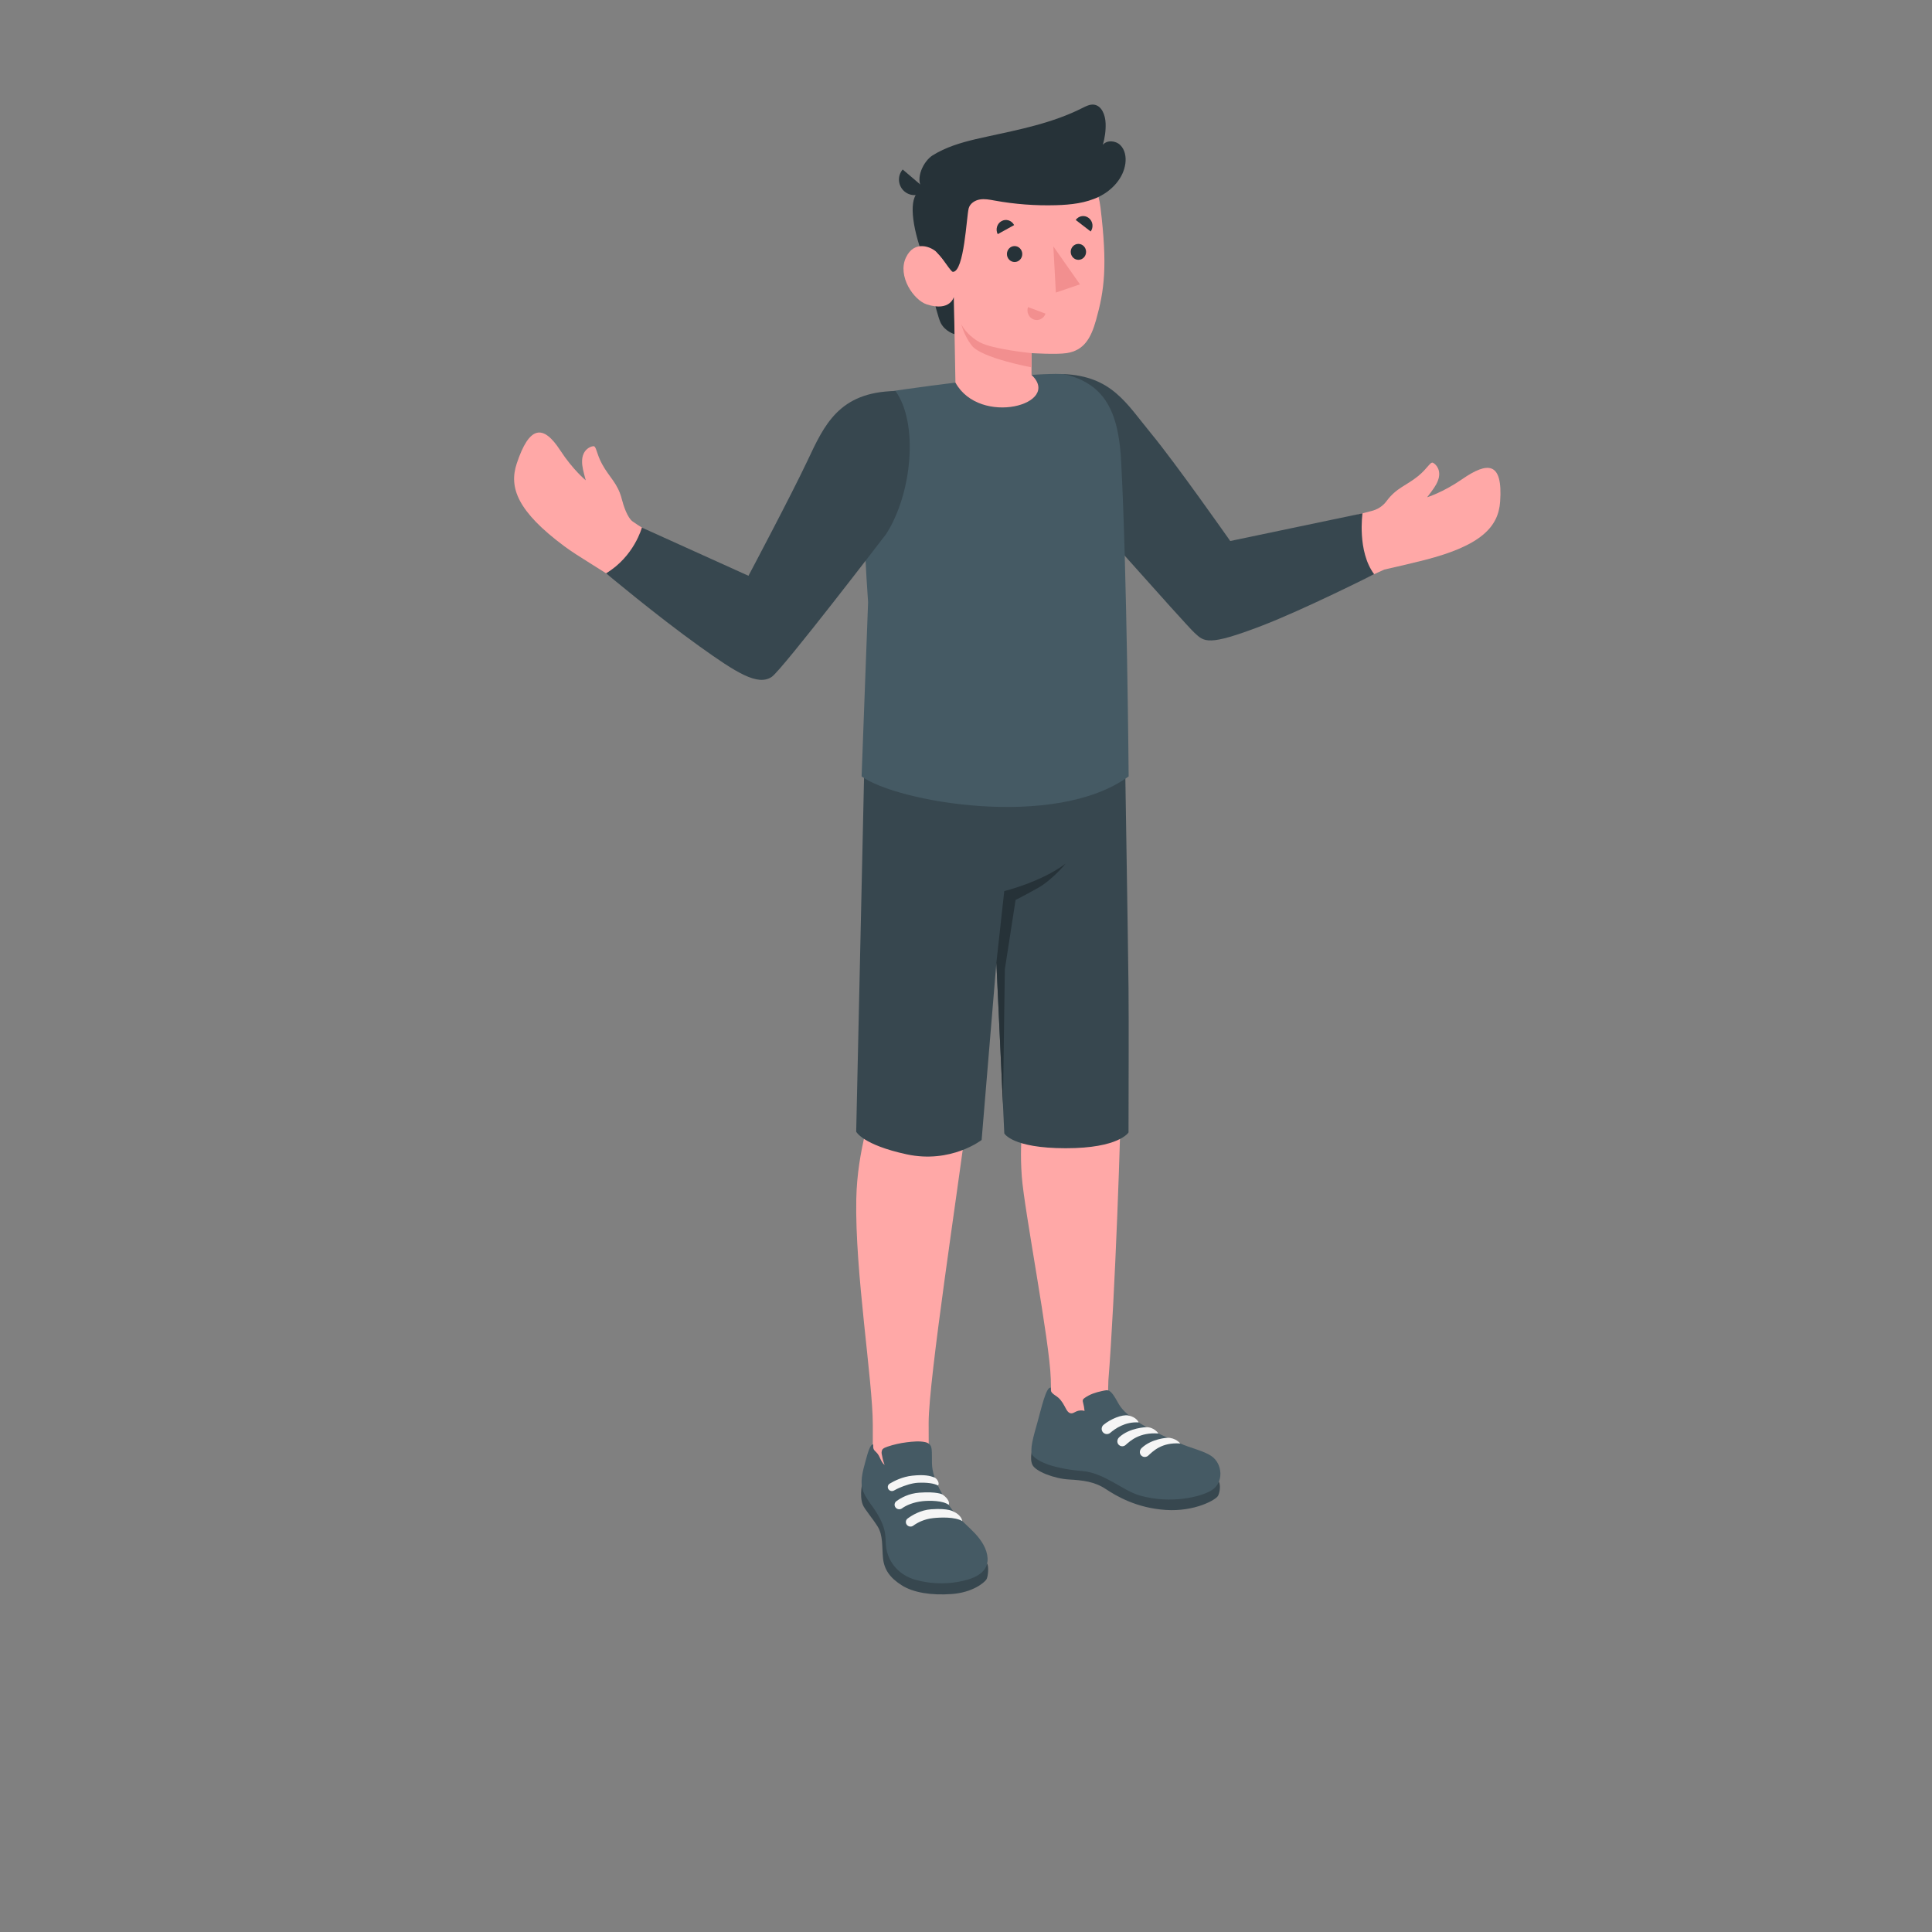 <?xml version="1.0" encoding="UTF-8" standalone="no"?><!-- Generator: Gravit.io --><svg xmlns="http://www.w3.org/2000/svg" xmlns:xlink="http://www.w3.org/1999/xlink" style="isolation:isolate" viewBox="0 0 500 500" width="500pt" height="500pt"><rect x="0" y="0" width="500" height="500" fill="#808080" stroke="none"/><defs><clipPath id="_clipPath_leyb9HnD6nlPzP90ZwLfn3fEe0RV3HxQ"><rect width="500" height="500"/></clipPath></defs><g clip-path="url(#_clipPath_leyb9HnD6nlPzP90ZwLfn3fEe0RV3HxQ)"><clipPath id="_clipPath_h5PQc9eKF3hZDfnB6XOg4qyHOg7jcxk1"><path d=" M 0 0 L 500 0 L 500 500 L 0 500 L 0 0 Z " fill="rgb(255,255,255)"/></clipPath><g clip-path="url(#_clipPath_h5PQc9eKF3hZDfnB6XOg4qyHOg7jcxk1)"><path d=" M 358.255 147.402 C 362.327 146.492 365.923 145.638 368.681 144.934 C 383.363 141.183 387.776 136.323 388.232 129.831 C 388.959 119.47 385.08 119.39 378.387 124.02 C 373.448 127.436 369.345 128.691 369.345 128.691 C 370.883 126.656 371.598 125.74 372.109 124.443 C 373.124 121.864 371.752 120.207 370.858 119.769 C 370.162 119.428 369.455 121.221 367.026 123.198 C 363.914 125.733 361.392 126.217 358.805 129.728 C 357.836 131.044 356.393 131.919 354.799 132.281 C 353.342 132.606 329.365 139.173 318.142 141.096 C 311.546 132.71 305.427 123.757 298.463 114.846 C 287.731 101.111 282.63 99.186 276.607 100.284 L 271.38 117.52 C 271.38 117.52 306.722 159.138 307.138 159.658 C 309.862 163.064 313.665 164.295 317.851 163.068 C 333.085 158.603 349.191 151.587 358.255 147.402 Z " fill="rgb(255,168,167)"/><path d=" M 275.215 96.806 C 287.761 97.356 291.484 104.392 297.916 112.193 C 304.349 119.994 318.383 140.012 318.383 140.012 L 352.614 132.846 C 352.614 132.846 351.195 142.681 355.63 148.602 C 355.63 148.602 337.47 157.757 326.474 161.973 C 312.569 167.305 311.659 166.09 309.146 163.785 C 306.751 161.59 276.127 126.975 276.127 126.975 L 275.215 96.806 Z " fill="rgb(55,71,79)"/><path d=" M 133.718 120.004 C 136.974 110.141 140.557 109.731 144.993 116.554 C 148.267 121.588 151.589 124.305 151.589 124.305 C 150.937 121.839 150.623 120.721 150.642 119.326 C 150.681 116.555 152.579 115.542 153.572 115.476 C 154.345 115.425 154.32 117.352 155.817 120.103 C 157.736 123.628 159.886 125.033 160.947 129.262 C 161.345 130.847 162.386 134.011 163.723 134.951 C 170.516 139.725 182.881 145.621 195.166 150.365 C 199.53 141.163 205.278 129.672 209.664 121.622 C 218.004 106.316 223.518 104.575 229.593 105.335 L 235.775 122.253 C 235.775 122.253 202.813 165.78 202.427 166.322 C 199.897 169.875 194.725 172.327 190.689 170.671 C 179.183 165.952 170.629 157.634 160.864 151.005 C 155.06 147.065 149.584 143.998 146.08 141.393 C 133.916 132.355 131.677 126.184 133.718 120.004 Z " fill="rgb(255,168,167)"/><path d=" M 221.606 310.29 C 221.876 297.287 225.791 287.644 226.097 284.034 C 226.097 284.034 225.139 206.697 225.139 194.153 L 291.085 191.464 C 291.085 191.464 290.164 268.994 290.164 279.741 C 290.164 290.487 288.553 336.182 286.851 357.212 L 286.849 357.212 L 286.658 364.13 L 271.941 368.707 C 271.941 368.707 272.216 366.684 271.941 356.867 C 271.667 347.049 265.049 313.051 264.435 304.417 C 263.641 293.254 265.413 288.743 265.204 281.278 C 264.995 273.813 260.577 224.997 260.577 224.997 C 260.577 224.997 252.316 272.96 250.262 289.249 C 247.908 307.914 240.352 356.82 240.333 368.191 C 240.333 370.228 240.338 372.587 240.352 375.144 C 240.385 381.296 240.18 382.923 241.166 385.3 C 242.894 389.464 228.15 392.078 227.465 389.121 L 225.881 376.897 L 225.881 376.545 L 225.881 376.543 L 225.881 376.542 L 225.881 368.792 C 225.881 357.207 221.214 329.146 221.606 310.29 Z " fill="rgb(255,168,167)"/><path d=" M 315.454 383.433 C 315.882 384.329 315.758 386.009 315.25 387.074 C 314.741 388.14 309.176 391.277 301.67 390.771 C 294.164 390.265 289.01 387.241 286.147 385.346 C 283.286 383.451 280.307 383.097 276.59 382.885 C 272.873 382.672 267.992 380.819 267.177 379.08 C 266.361 377.342 267.3 374.348 267.3 374.348 L 315.454 383.433 Z " fill="rgb(55,71,79)"/><path d=" M 285.163 360.006 C 285.358 359.964 285.556 359.923 285.757 359.883 C 286.083 359.818 286.423 359.753 286.746 359.83 C 287.114 359.917 287.417 360.177 287.673 360.455 C 288.48 361.333 288.968 362.449 289.591 363.465 C 291.164 366.032 294.467 368.157 298.074 370.097 C 300.526 371.415 302.929 372.437 305.46 373.576 C 308.043 374.737 311.471 375.447 313.491 376.809 C 316.437 378.795 316.817 383.783 313.462 385.753 C 310.566 387.451 302.949 389.293 294.96 387.03 C 290.608 385.797 285.777 381.147 280.065 380.7 C 276.433 380.416 269.563 379.396 267.225 376.637 C 266.36 375.414 267.515 371.535 268.462 368.187 C 269.496 364.533 270.73 358.807 271.941 359.129 C 271.992 359.847 271.852 360.029 272.323 360.517 C 272.771 360.98 273.375 361.275 273.862 361.692 C 274.761 362.458 275.312 363.542 275.872 364.582 C 276.114 365.032 276.401 365.512 276.903 365.7 C 277.516 365.93 277.974 365.544 278.51 365.298 C 279.184 364.988 279.97 364.932 280.681 365.142 C 280.61 364.419 280.482 363.701 280.298 362.998 C 280.238 362.771 280.173 362.53 280.244 362.306 C 280.316 362.08 280.515 361.92 280.709 361.784 C 282.109 360.802 283.557 360.353 285.163 360.006 Z " fill="rgb(69,90,100)"/><path d=" M 255.466 404.701 C 255.91 405.118 255.777 407.976 255.286 408.745 C 254.76 409.571 251.742 412.145 246.283 412.536 C 241.068 412.909 236.41 412.206 233.349 410.262 C 230.287 408.317 228.804 406.173 228.516 403.202 C 228.228 400.231 228.558 397.364 227.142 395.077 C 225.834 392.966 223.75 390.586 223.296 389.441 C 222.309 386.95 223.26 383.389 223.26 383.389 L 255.466 404.701 Z " fill="rgb(55,71,79)"/><path d=" M 241.19 378.762 C 241.227 379.917 241.43 380.969 241.792 382.07 C 242.547 384.374 243.697 386.543 244.986 388.606 C 245.65 389.668 246.352 390.711 247.161 391.674 C 248.738 393.551 250.698 395.092 252.368 396.893 C 254.038 398.693 255.457 400.877 255.588 403.296 C 255.811 407.387 251.37 408.777 247.952 409.385 C 244.302 410.034 240.406 409.84 236.844 408.827 C 232.88 407.7 230.02 404.63 229.362 400.676 C 229.173 399.54 229.243 398.378 229.108 397.235 C 228.802 394.628 227.452 392.246 225.927 390.078 C 225.042 388.821 224.08 387.593 223.486 386.183 C 222.419 383.651 223.274 380.802 223.956 378.28 C 224.545 376.101 225.212 373.636 225.979 373.842 C 225.988 374.97 225.975 375.087 226.785 375.854 C 227.81 376.822 227.855 378.279 228.938 379.134 C 228.43 377.808 228.398 377.244 228.177 376.225 C 228.111 375.919 228.194 375.302 228.408 375.068 C 228.695 374.754 229.185 374.559 229.664 374.397 C 231.273 373.853 232.941 373.474 234.632 373.266 C 236.175 373.076 237.948 372.888 239.48 373.231 C 239.95 373.336 240.408 373.561 240.698 373.936 C 241.003 374.331 241.06 374.68 241.133 375.334 C 241.207 375.988 241.155 377.676 241.19 378.762 Z " fill="rgb(69,90,100)"/><path d=" M 245.537 389.463 C 244.014 388.322 240.6 388.307 238.734 388.506 C 236.396 388.757 234.504 389.576 233.429 390.368 C 232.953 390.719 232.287 390.659 231.867 390.245 C 231.363 389.747 231.409 388.928 231.982 388.507 C 233.121 387.669 235.183 386.49 237.952 386.295 C 242.545 385.971 243.892 386.758 243.892 386.758 C 243.892 386.758 245.987 388.107 245.537 389.463 Z " fill="rgb(245,245,245)"/><path d=" M 249.04 393.655 C 247.124 392.523 243.371 392.686 241.504 392.886 C 239.167 393.136 237.42 394.056 236.345 394.848 C 235.868 395.199 235.202 395.138 234.783 394.724 C 234.278 394.227 234.325 393.408 234.898 392.986 C 236.037 392.148 238.227 390.793 240.997 390.598 C 245.589 390.275 246.786 391.213 246.786 391.213 C 246.786 391.213 248.723 391.963 249.04 393.655 Z " fill="rgb(245,245,245)"/><path d=" M 236.124 381.899 C 239.298 381.571 240.643 381.926 241.898 382.383 C 242.706 382.836 243.24 384.115 242.719 384.439 C 241.697 383.872 239.855 383.636 237.6 383.736 C 236.087 383.804 234.18 384.416 232.633 385.101 C 232.24 385.275 231.775 385.52 231.37 385.745 C 230.82 386.049 230.122 385.833 229.857 385.275 C 229.635 384.802 229.801 384.238 230.255 383.963 C 231.365 383.291 233.559 382.164 236.124 381.899 Z " fill="rgb(245,245,245)"/><path d=" M 294.682 368.121 C 294.682 368.121 294.16 366.727 291.999 366.326 C 290.346 366.018 287.427 367.236 285.612 368.731 C 284.869 369.343 284.966 370.505 285.808 370.97 C 286.31 371.247 286.924 371.175 287.356 370.799 C 288.545 369.764 291.213 367.882 294.682 368.121 Z " fill="rgb(245,245,245)"/><path d=" M 299.805 370.99 C 299.805 370.99 298.737 369.32 296.625 369.352 C 296.625 369.352 292.31 369.476 289.638 371.967 C 288.956 372.602 289.003 373.683 289.821 374.132 C 290.306 374.398 290.898 374.327 291.311 373.958 C 292.515 372.884 294.927 370.625 299.805 370.99 Z " fill="rgb(245,245,245)"/><path d=" M 305.46 373.576 C 305.46 373.576 304.271 372.065 302.159 372.097 C 302.159 372.097 298.138 372.247 295.467 374.737 C 294.785 375.372 294.832 376.454 295.648 376.902 C 296.134 377.169 296.727 377.098 297.14 376.729 C 298.343 375.655 300.583 373.211 305.46 373.576 Z " fill="rgb(245,245,245)"/><path d=" M 291.085 191.464 C 291.085 191.464 291.965 246.088 292.06 255.686 C 292.154 265.283 292.06 283.685 292.06 293.075 C 292.06 293.075 289.629 297.175 275.772 297.162 C 261.915 297.15 259.912 293.322 259.912 293.322 L 257.863 249.16 L 254.043 295.029 C 254.043 295.029 246.086 301.204 234.672 298.744 C 223.259 296.284 221.583 292.884 221.583 292.884 L 223.826 191.672 L 291.085 191.464 Z " fill="rgb(55,71,79)"/><path d=" M 257.863 249.16 L 259.899 230.616 C 259.899 230.616 269.411 228.3 275.772 223.513 C 275.772 223.513 272.407 227.682 268.547 229.844 C 264.686 232.005 262.833 232.901 262.833 232.901 L 260.053 250.844 L 259.564 285.816 L 257.863 249.16 Z " fill="rgb(38,50,56)"/><path d=" M 222.982 200.931 C 232.033 207.524 273.055 214.828 292.095 200.931 C 292.095 200.931 291.655 147.746 290.163 119.598 C 290.092 118.319 290.007 117.082 289.879 115.875 C 289.836 115.477 289.78 115.079 289.737 114.681 C 289.509 112.933 289.197 111.271 288.771 109.694 C 288.7 109.424 288.615 109.154 288.529 108.884 C 288.344 108.273 288.145 107.676 287.904 107.094 C 287.776 106.781 287.648 106.468 287.506 106.17 C 287.378 105.886 287.251 105.601 287.094 105.331 C 287.08 105.275 287.051 105.232 287.023 105.175 C 286.88 104.905 286.724 104.636 286.568 104.38 C 286.398 104.096 286.227 103.811 286.028 103.527 C 285.843 103.271 285.659 103.001 285.474 102.76 C 285.261 102.49 285.034 102.22 284.793 101.964 C 284.579 101.708 284.337 101.467 284.095 101.239 C 283.94 101.083 283.769 100.927 283.598 100.77 C 283.442 100.628 283.272 100.486 283.101 100.358 C 282.888 100.174 282.646 100.003 282.42 99.833 C 281.68 99.307 280.884 98.838 280.018 98.411 C 279.791 98.298 279.548 98.184 279.307 98.085 C 279.251 98.056 279.179 98.042 279.136 98.014 C 278.853 97.9 278.569 97.786 278.285 97.687 C 277.815 97.502 277.318 97.346 276.806 97.204 C 276.295 97.062 275.769 96.934 275.214 96.806 C 274.604 96.778 273.922 96.764 273.183 96.764 C 272.714 96.764 272.203 96.778 271.677 96.792 C 271.151 96.806 270.611 96.82 270.057 96.848 C 262.938 97.161 252.722 98.312 244.523 99.364 C 243.983 99.435 243.443 99.506 242.918 99.577 C 242.435 99.634 241.965 99.691 241.511 99.747 C 235.884 100.486 231.707 101.097 231.067 101.197 C 231.01 101.211 230.982 101.211 230.982 101.211 C 229.134 101.68 227.43 102.12 226.051 102.533 C 222.286 103.64 225.085 102.689 224.261 106.326 C 221.831 117.012 224.659 155.86 224.659 155.86 L 222.982 200.931 Z " fill="rgb(69,90,100)"/><path d=" M 239.371 67.592 C 239.371 67.592 242.296 81.337 243.47 83.596 C 244.643 85.854 247.067 86.496 247.067 86.496 L 246.863 76.827 L 239.371 67.592 Z " fill="rgb(38,50,56)"/><path d=" M 243.042 47.901 C 243.042 47.901 239.891 47.361 237.436 49.872 C 235.027 52.335 236.372 60.043 239.37 67.592 L 244.882 68.225 L 243.042 47.901 Z " fill="rgb(38,50,56)"/><path d=" M 246.534 68.229 C 245.429 68.89 243.853 66.768 242.49 65.34 C 241.127 63.916 236.679 61.966 234.459 66.643 C 232.198 71.409 236.418 77.704 239.92 78.804 C 245.956 80.699 246.862 76.827 246.862 76.827 L 247.266 99.023 C 253.592 110.465 274.978 104.605 266.961 97.023 L 266.944 91.385 C 266.944 91.385 273.38 91.799 276.048 91.385 C 280.487 90.7 282.312 87.627 283.659 82.822 C 285.821 75.104 286.642 68.873 284.807 53.694 C 282.797 37.06 263.447 36.887 252.998 43.463 C 242.55 50.04 246.534 68.229 246.534 68.229 Z " fill="rgb(255,168,167)"/><path d=" M 243.95 38.806 C 247.532 37.126 251.476 36.217 255.363 35.373 C 263.801 33.541 272.398 31.853 280.105 27.958 C 281.055 27.478 282.07 26.95 283.125 27.088 C 285.158 27.356 286.048 29.817 286.129 31.865 C 286.203 33.762 285.954 35.67 285.395 37.483 C 286.489 36.182 288.722 36.363 289.934 37.555 C 291.147 38.746 291.47 40.608 291.248 42.294 C 290.751 46.072 287.856 49.218 284.435 50.896 C 281.015 52.575 277.119 52.995 273.31 53.105 C 267.99 53.259 262.654 52.856 257.416 51.906 C 256.145 51.676 254.844 51.412 253.57 51.627 C 252.295 51.843 251.03 52.66 250.696 53.909 C 250.136 56.009 249.553 70.3 246.616 70.359 C 246.068 70.37 243.987 66.771 242.632 65.487 C 240.929 63.872 239.215 51.633 238.911 49.371 C 238.886 49.186 238.784 49.042 238.676 48.89 C 236.756 46.202 239.011 41.669 241.38 40.195 C 242.211 39.679 243.069 39.219 243.95 38.806 Z " fill="rgb(38,50,56)"/><path d=" M 239.739 49.083 C 238.297 50.776 235.757 50.979 234.065 49.536 C 232.374 48.095 232.171 45.555 233.613 43.862 L 239.739 49.083 Z " fill="rgb(38,50,56)"/><path d=" M 266.944 91.386 C 266.944 91.386 257.035 90.434 253.571 88.592 C 251.253 87.36 249.343 85.224 248.782 83.854 C 248.782 83.854 249.431 86.794 251.503 89.443 C 254.037 92.681 266.944 95.067 266.944 95.067 L 266.944 91.386 Z " fill="rgb(242,143,143)"/><path d=" M 264.563 65.752 C 264.563 66.891 263.673 67.813 262.578 67.81 C 261.48 67.807 260.591 66.88 260.591 65.741 C 260.591 64.602 261.48 63.68 262.578 63.683 C 263.673 63.687 264.563 64.613 264.563 65.752 Z " fill="rgb(38,50,56)"/><path d=" M 262.457 58.255 L 258.209 60.6 C 257.583 59.379 258.025 57.865 259.199 57.218 C 260.372 56.57 261.831 57.034 262.457 58.255 Z " fill="rgb(38,50,56)"/><path d=" M 266.047 79.469 L 270.58 81.17 C 270.131 82.469 268.753 83.142 267.501 82.673 C 266.249 82.202 265.598 80.768 266.047 79.469 Z " fill="rgb(242,143,143)"/><path d=" M 282.27 59.909 L 278.397 56.926 C 279.186 55.816 280.694 55.585 281.763 56.409 C 282.832 57.233 283.06 58.8 282.27 59.909 Z " fill="rgb(38,50,56)"/><path d=" M 281.077 65.187 C 281.077 66.326 280.188 67.248 279.091 67.245 C 277.995 67.241 277.105 66.315 277.105 65.176 C 277.105 64.037 277.995 63.115 279.091 63.118 C 280.188 63.121 281.077 64.047 281.077 65.187 Z " fill="rgb(38,50,56)"/><path d=" M 272.604 63.77 L 273.257 75.711 L 279.491 73.586 L 272.604 63.77 Z " fill="rgb(242,143,143)"/><path d=" M 231.747 101.197 C 217.097 101.428 213.296 110.061 208.985 119.206 C 204.732 128.228 193.703 149.013 193.703 149.013 L 166.12 136.539 C 166.12 136.539 164.132 143.996 156.854 148.372 C 156.854 148.372 169.88 159.303 181.071 167.305 C 190.563 174.094 196.08 177.608 199.717 175.18 C 202.418 173.376 229.344 138.195 229.344 138.195 C 236.195 127.467 237.662 109.303 231.747 101.197 Z " fill="rgb(55,71,79)"/></g></g></svg>